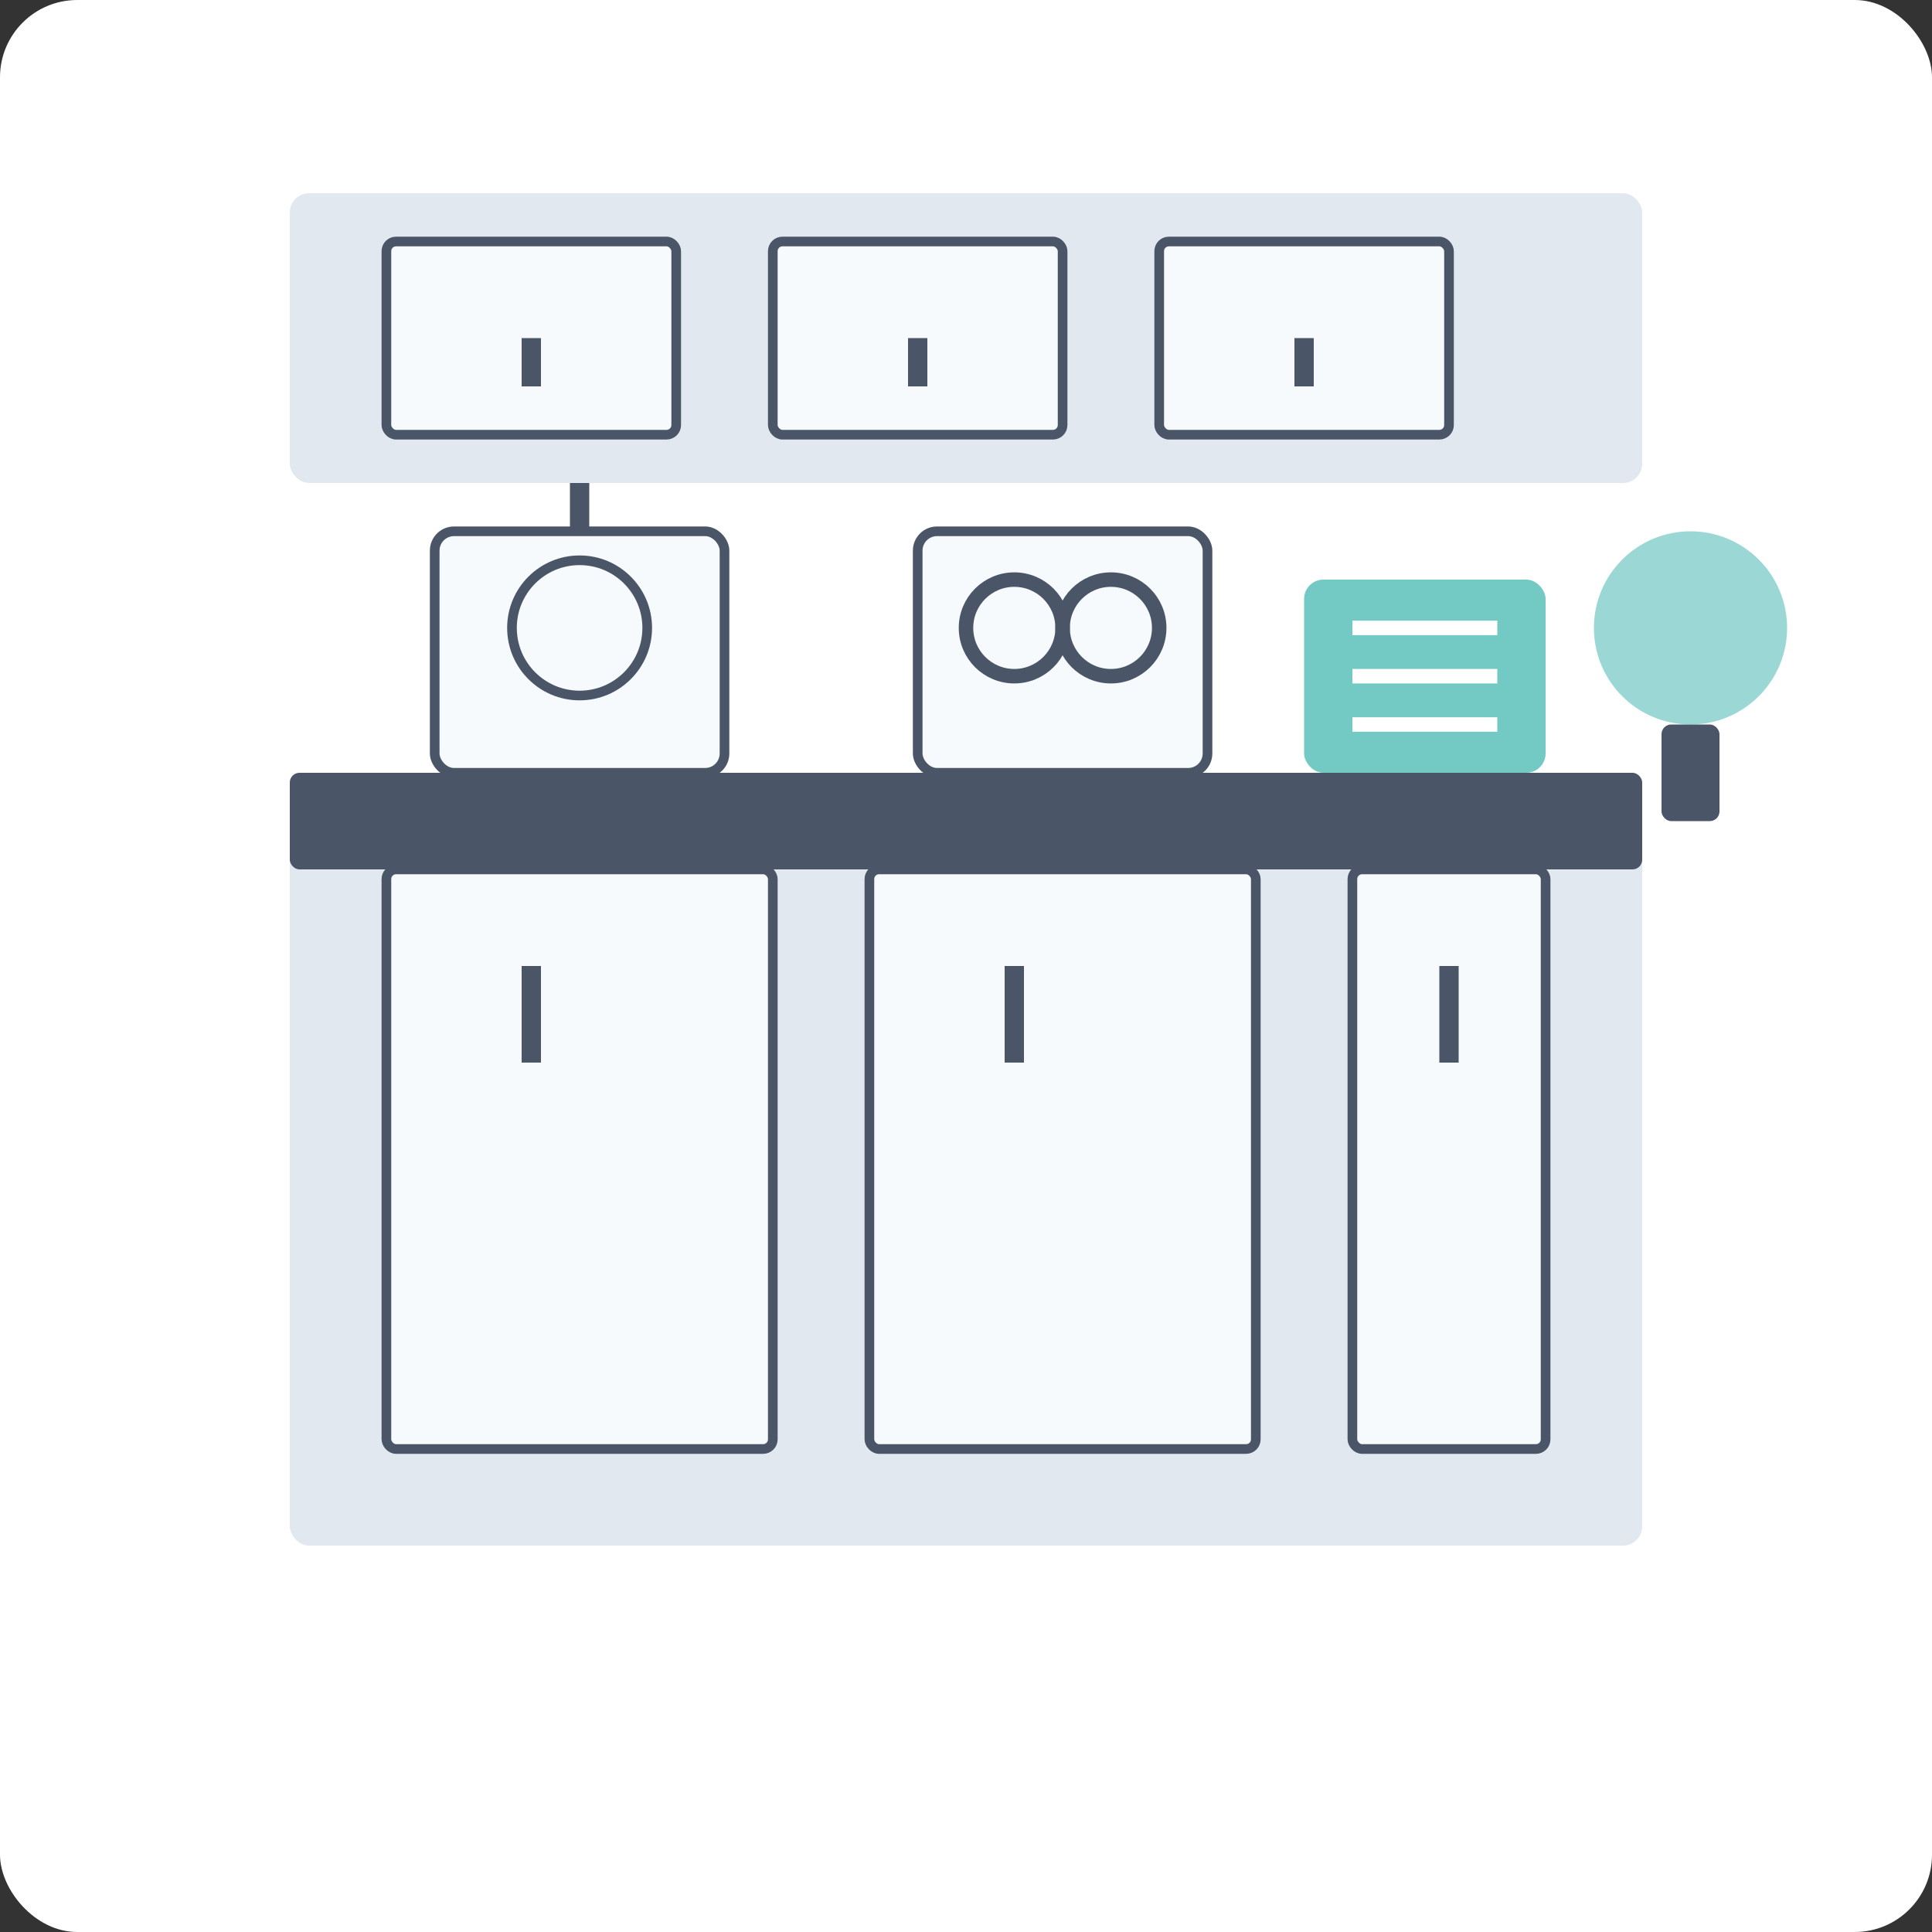 <svg xmlns="http://www.w3.org/2000/svg" width="200" height="200" viewBox="0 0 200 200">
  <rect x="0" y="0" width="200" height="200" fill="#333333" stroke="none"/>
  <style>
    .primary { fill: #4a5568; }
    .accent { fill: #38b2ac; }
    .light { fill: #f7fafc; }
    .medium { fill: #e2e8f0; }
  </style>
  
  <!-- Background -->
  <rect width="200" height="200" rx="8" fill="white"/>
  
  <!-- Kitchen cabinets -->
  <rect x="30" y="80" width="140" height="80" rx="2" class="medium"/>
  <rect x="40" y="90" width="40" height="60" rx="1" stroke="#4a5568" stroke-width="1" class="light"/>
  <rect x="90" y="90" width="40" height="60" rx="1" stroke="#4a5568" stroke-width="1" class="light"/>
  <rect x="140" y="90" width="20" height="60" rx="1" stroke="#4a5568" stroke-width="1" class="light"/>
  
  <!-- Counter top -->
  <rect x="30" y="80" width="140" height="10" rx="1" class="primary"/>
  
  <!-- Sink -->
  <rect x="45" y="55" width="30" height="25" rx="2" stroke="#4a5568" stroke-width="1" class="light"/>
  <circle cx="60" cy="65" r="7" stroke="#4a5568" stroke-width="1" fill="none"/>
  <path d="M60,45 L60,55" stroke="#4a5568" stroke-width="2" class="primary"/>
  <path d="M55,45 C55,40 65,40 65,45" stroke="#4a5568" stroke-width="2" fill="none"/>
  
  <!-- Stove -->
  <rect x="95" y="55" width="30" height="25" rx="2" stroke="#4a5568" stroke-width="1" class="light"/>
  <circle cx="105" cy="65" r="5" stroke="#4a5568" stroke-width="1.5" fill="none"/>
  <circle cx="115" cy="65" r="5" stroke="#4a5568" stroke-width="1.5" fill="none"/>
  
  <!-- Kitchen utensils -->
  <rect x="135" y="60" width="25" height="20" rx="2" class="accent" opacity="0.7"/>
  <path d="M140,65 L155,65 M140,70 L155,70 M140,75 L155,75" stroke="white" stroke-width="1.5"/>
  
  <!-- Upper cabinets -->
  <rect x="30" y="20" width="140" height="30" rx="2" class="medium"/>
  <rect x="40" y="25" width="30" height="20" rx="1" stroke="#4a5568" stroke-width="1" class="light"/>
  <rect x="80" y="25" width="30" height="20" rx="1" stroke="#4a5568" stroke-width="1" class="light"/>
  <rect x="120" y="25" width="30" height="20" rx="1" stroke="#4a5568" stroke-width="1" class="light"/>
  
  <!-- Plants on countertop -->
  <circle cx="175" cy="65" r="10" class="accent" opacity="0.5"/>
  <rect x="172" y="75" width="6" height="10" rx="1" class="primary"/>
  
  <!-- Cabinet handles -->
  <path d="M55,100 L55,110 M105,100 L105,110 M150,100 L150,110" stroke="#4a5568" stroke-width="2"/>
  <path d="M55,35 L55,40 M95,35 L95,40 M135,35 L135,40" stroke="#4a5568" stroke-width="2"/>
</svg>
